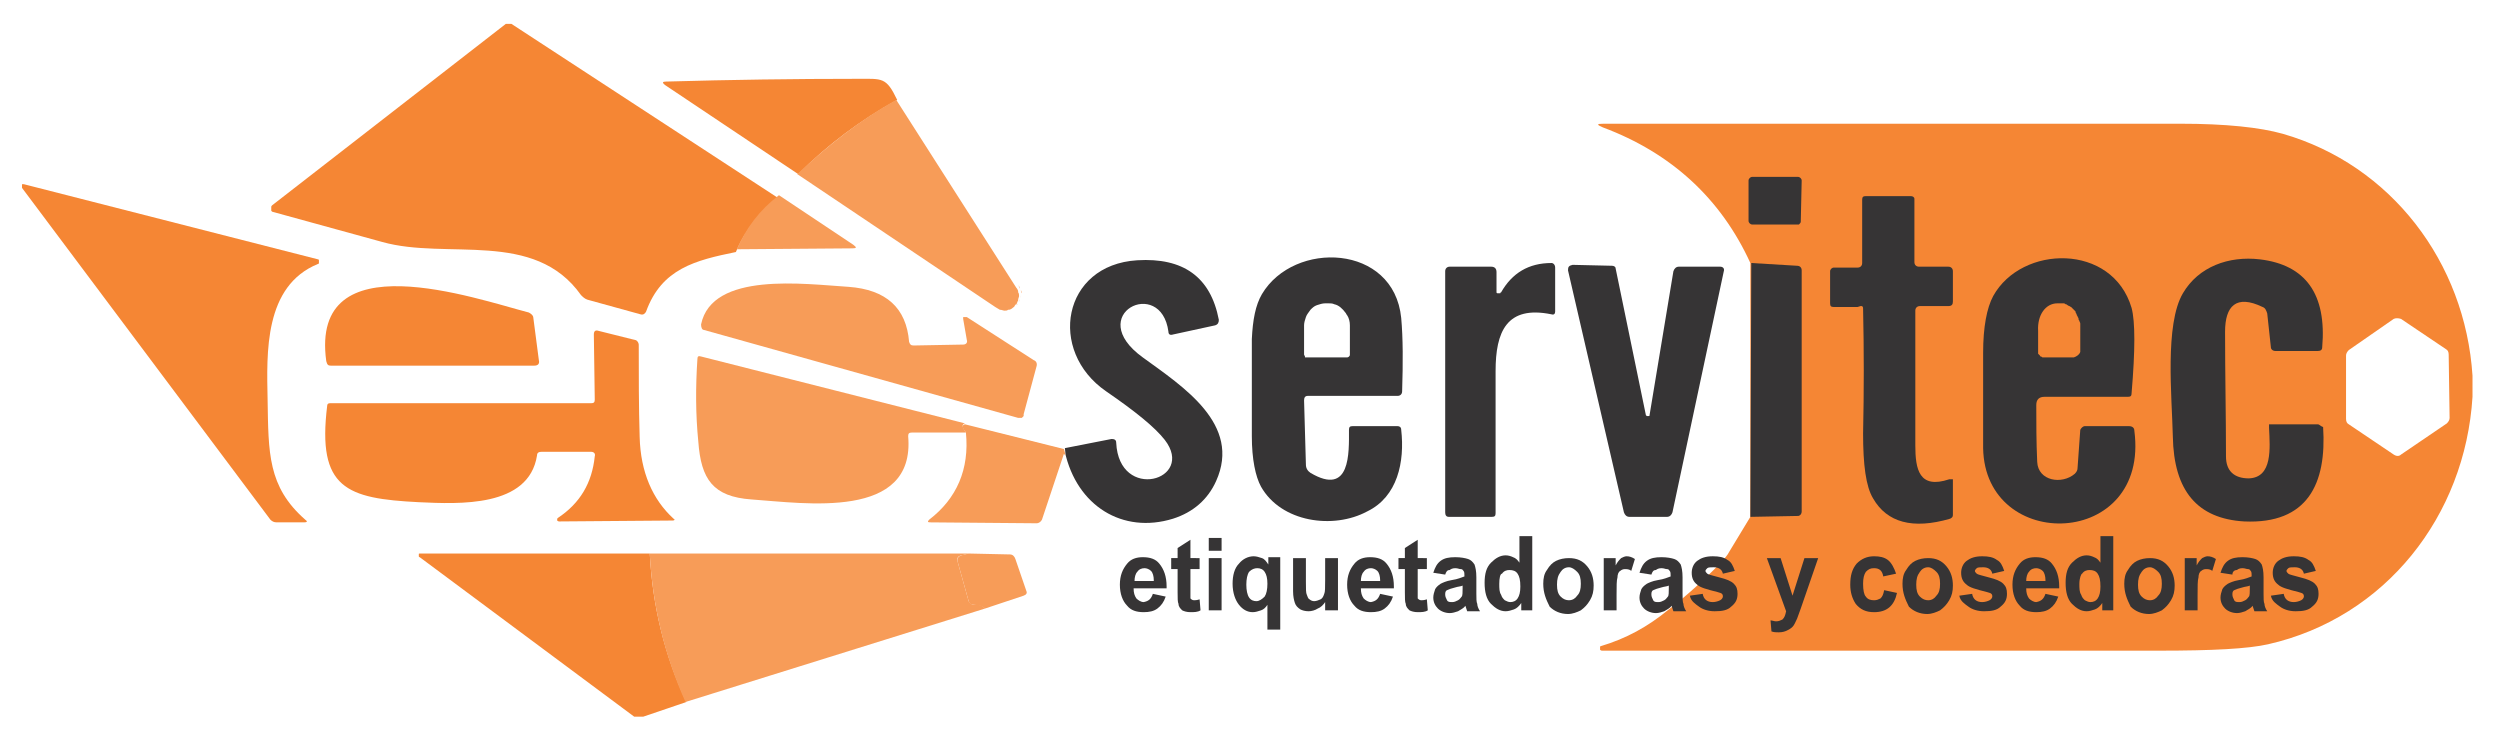 <?xml version="1.0" encoding="utf-8"?>
<!-- Generator: Adobe Illustrator 26.5.0, SVG Export Plug-In . SVG Version: 6.00 Build 0)  -->
<svg version="1.1" id="Capa_1" xmlns="http://www.w3.org/2000/svg" xmlns:xlink="http://www.w3.org/1999/xlink" x="0px" y="0px"
	 viewBox="0 0 272.8 80.8" style="enable-background:new 0 0 272.8 80.8;" xml:space="preserve">
<style type="text/css">
	.st0{fill:none;}
	.st1{fill:#F58634;}
	.st2{fill:#F79C58;}
	.st3{fill:#363435;}
</style>
<g>
	<g>
		<path class="st0" d="M61,57c-0.1,0-0.1,0-0.2-0.1C60.9,56.9,61,57,61,57z"/>
		<path class="st0" d="M60.8,56.9L60.8,56.9C60.8,56.8,60.8,56.8,60.8,56.9C60.8,56.8,60.8,56.8,60.8,56.9z"/>
		<path class="st0" d="M111.6,45.4C111.6,45.5,111.5,45.5,111.6,45.4C111.5,45.5,111.6,45.5,111.6,45.4z"/>
		<path class="st0" d="M60.8,56.7L60.8,56.7L60.8,56.7z"/>
		<path class="st0" d="M111.3,45.6L111.3,45.6L111.3,45.6z"/>
		<path class="st0" d="M111.5,45.5C111.4,45.6,111.4,45.6,111.5,45.5C111.4,45.6,111.4,45.6,111.5,45.5z"/>
		<path class="st0" d="M34.8,28.4L34.8,28.4C34.8,28.4,34.8,28.5,34.8,28.4C34.8,28.5,34.8,28.4,34.8,28.4z"/>
		<path class="st0" d="M2.3,20.3L2.3,20.3L2.3,20.3L2.3,20.3z"/>
		<path class="st0" d="M34.6,28.3c0.1,0,0.1,0.1,0.1,0.1C34.7,28.3,34.7,28.3,34.6,28.3z"/>
		<path class="st0" d="M2.4,20.2c0,0,0.1,0,0.2,0C2.5,20.1,2.4,20.1,2.4,20.2z"/>
		<path class="st0" d="M247.5,46.8L247.5,46.8C247.5,46.7,247.5,46.7,247.5,46.8C247.5,46.7,247.5,46.7,247.5,46.8z"/>
		<path class="st0" d="M110.9,33.3L110.9,33.3L110.9,33.3z"/>
		<path class="st0" d="M109.6,33.9c-0.1,0-0.3,0-0.4-0.1C109.3,33.8,109.5,33.8,109.6,33.9z"/>
		<path class="st0" d="M110.1,33.8c-0.1,0-0.3,0.1-0.4,0.1C109.8,33.9,109.9,33.8,110.1,33.8z"/>
		<path class="st0" d="M110.6,33.6c-0.1,0.1-0.3,0.1-0.4,0.2C110.3,33.7,110.5,33.7,110.6,33.6z"/>
		<path class="st0" d="M109.1,33.8c-0.1,0-0.3-0.1-0.4-0.2C108.8,33.6,108.9,33.7,109.1,33.8z"/>
		<path class="st0" d="M105.2,34.7C105.3,34.7,105.3,34.6,105.2,34.7C105.3,34.6,105.3,34.7,105.2,34.7z"/>
		<path class="st0" d="M247.6,46.6L247.6,46.6L247.6,46.6z"/>
		<path class="st0" d="M110.8,33.4c-0.1,0.1-0.2,0.1-0.2,0.2C110.7,33.5,110.8,33.4,110.8,33.4z"/>
		<path class="st0" d="M105.2,34.7c0,0,0,0.1,0,0.2C105.1,34.8,105.1,34.8,105.2,34.7L105.2,34.7z"/>
		<path class="st0" d="M111.3,31.5v0.1C111.3,31.6,111.3,31.6,111.3,31.5z"/>
		<path class="st0" d="M247.8,46.4L247.8,46.4L247.8,46.4z"/>
		<path class="st0" d="M247.6,46.5C247.7,46.5,247.7,46.4,247.6,46.5C247.7,46.4,247.7,46.5,247.6,46.5z"/>
		<path class="st0" d="M111.4,32C111.4,32.1,111.4,32.1,111.4,32C111.4,32.1,111.4,32.1,111.4,32z"/>
		<path class="st0" d="M111.7,45.3L111.7,45.3C111.6,45.3,111.6,45.3,111.7,45.3C111.6,45.3,111.6,45.3,111.7,45.3z"/>
		<path class="st0" d="M111.1,33.1C111.1,33.1,111.1,33,111.1,33.1C111.1,33,111.1,33.1,111.1,33.1L111.1,33.1z"/>
		<path class="st0" d="M111.3,32.5L111.3,32.5C111.3,32.6,111.3,32.6,111.3,32.5z"/>
		<path class="st0" d="M34.8,28.6L34.8,28.6L34.8,28.6z"/>
		<path class="st0" d="M225.7,33.3c0.1,0,0.1,0.1,0.2,0.1C225.8,33.4,225.7,33.4,225.7,33.3z"/>
		<path class="st0" d="M225.2,33.2c0.1,0,0.2,0.1,0.2,0.1C225.4,33.2,225.3,33.2,225.2,33.2z"/>
		<path class="st0" d="M224.8,33.1L224.8,33.1c0.1,0,0.2,0,0.2,0C224.9,33.1,224.9,33.1,224.8,33.1z"/>
		<path class="st0" d="M226,33.6c0.1,0.1,0.1,0.1,0.2,0.2C226.2,33.7,226.1,33.6,226,33.6z"/>
		<path class="st0" d="M226.4,33.9c0.1,0.1,0.1,0.1,0.1,0.2C226.5,34.1,226.4,34,226.4,33.9z"/>
		<path class="st0" d="M226.9,34.8c0,0.1,0,0.2,0.1,0.3C226.9,35,226.9,34.9,226.9,34.8z"/>
		<path class="st0" d="M226.7,34.3c0,0.1,0.1,0.2,0.1,0.2C226.7,34.5,226.7,34.4,226.7,34.3z"/>
		<path class="st0" d="M227,35.3c0,0.1,0,0.2,0,0.3C227,35.5,227,35.4,227,35.3z"/>
		<path class="st0" d="M227.1,38L227.1,38c0,0.1,0,0.1,0,0.2C227.1,38.2,227.1,38.1,227.1,38z"/>
		<path class="st0" d="M222.9,39c-0.1,0-0.1-0.1-0.2-0.1C222.8,38.9,222.9,38.9,222.9,39z"/>
		<path class="st0" d="M222.6,38.8l-0.1-0.1C222.5,38.7,222.6,38.7,222.6,38.8z"/>
		<path class="st0" d="M223.3,39L223.3,39c-0.1,0-0.1,0-0.2,0C223.1,39,223.2,39,223.3,39z"/>
		<path class="st0" d="M222.4,38.5c0-0.1,0-0.1,0-0.2C222.4,38.4,222.4,38.4,222.4,38.5z"/>
		<path class="st0" d="M226.3,39c0.3-0.1,0.6-0.3,0.7-0.6C226.9,38.7,226.6,38.9,226.3,39z"/>
		<path class="st0" d="M45.6,60.6L45.6,60.6L45.6,60.6L45.6,60.6z"/>
		<path class="st0" d="M29.6,22.8C29.6,22.7,29.6,22.7,29.6,22.8C29.6,22.7,29.6,22.7,29.6,22.8z"/>
		<path class="st0" d="M45.6,60.5C45.7,60.5,45.7,60.4,45.6,60.5C45.7,60.4,45.7,60.5,45.6,60.5z"/>
		<path class="st0" d="M29.6,22.7C29.6,22.6,29.6,22.6,29.6,22.7C29.6,22.6,29.6,22.6,29.6,22.7z"/>
		<path class="st0" d="M45.7,60.8L45.7,60.8C45.6,60.7,45.6,60.7,45.7,60.8z"/>
		<path class="st0" d="M29.6,22.6c0,0,0-0.1,0.1-0.1C29.6,22.5,29.6,22.5,29.6,22.6z"/>
		<path class="st0" d="M29.6,22.8L29.6,22.8L29.6,22.8L29.6,22.8z"/>
		<path class="st0" d="M212.9,52.3C213,52.3,213,52.3,212.9,52.3C213,52.3,213,52.3,212.9,52.3z"/>
		<path class="st0" d="M212.9,52.2L212.9,52.2L212.9,52.2z"/>
		<path class="st0" d="M212.8,52.2L212.8,52.2L212.8,52.2z"/>
		<path class="st0" d="M212.7,52.2C212.6,52.2,212.6,52.2,212.7,52.2C212.6,52.2,212.7,52.2,212.7,52.2L212.7,52.2z"/>
		<path class="st0" d="M163.4,32L163.4,32L163.4,32z"/>
		<path class="st0" d="M163.2,31.7c0,0.1,0,0.1,0,0.1C163.2,31.8,163.2,31.8,163.2,31.7z"/>
		<path class="st0" d="M163.7,32C163.6,32,163.6,32,163.7,32C163.6,32,163.6,32,163.7,32z"/>
		<path class="st0" d="M163.3,32C163.3,32,163.3,31.9,163.3,32C163.3,31.9,163.3,32,163.3,32z"/>
		<path class="st0" d="M163.5,32L163.5,32L163.5,32L163.5,32z"/>
		<path class="st0" d="M179.7,45.5C179.6,45.5,179.6,45.5,179.7,45.5C179.6,45.5,179.6,45.5,179.7,45.5z"/>
		<path class="st0" d="M179.8,45.5L179.8,45.5L179.8,45.5L179.8,45.5z"/>
		<path class="st0" d="M142.7,39L142.7,39C142.6,39,142.6,39,142.7,39C142.6,39,142.6,39,142.7,39z"/>
		<path class="st0" d="M180,45.3c0,0.1,0,0.1-0.1,0.1C179.9,45.4,180,45.4,180,45.3z"/>
		<path class="st0" d="M145,33.1L145,33.1c0.2,0,0.4,0,0.6,0.1C145.4,33.1,145.2,33.1,145,33.1z"/>
		<path class="st0" d="M146.8,34.1c0.1,0.1,0.1,0.2,0.2,0.3C146.9,34.3,146.8,34.2,146.8,34.1z"/>
		<path class="st0" d="M142.4,38.9L142.4,38.9L142.4,38.9z"/>
		<path class="st0" d="M142.3,38.8L142.3,38.8L142.3,38.8z"/>
		<path class="st0" d="M142.5,39L142.5,39L142.5,39z"/>
		<path class="st0" d="M143,33.8c0.2-0.2,0.4-0.4,0.7-0.5C143.4,33.4,143.2,33.6,143,33.8z"/>
		<path class="st0" d="M142.3,35.5c0-0.3,0.1-0.6,0.2-0.9C142.4,34.9,142.3,35.2,142.3,35.5z"/>
		<path class="st1" d="M29.6,22.6L29.6,22.6c0,0.1,0,0.1,0,0.1s0,0,0,0.1c0,0,0,0,0,0.1c0,0,0,0,0,0.1l0,0l0.1,0.1
			c4,1.1,8,2.2,12,3.3c7.1,2,16.6-1.4,21.7,5.8c0.2,0.2,0.4,0.4,0.7,0.5l5.8,1.6c0.3,0.1,0.5-0.1,0.6-0.3c1.7-4.7,5.4-5.6,9.8-6.5
			c1-2.4,2.6-4.3,4.6-5.9l-29.1-19h-0.6L29.7,22.4C29.6,22.5,29.6,22.5,29.6,22.6z"/>
		<path class="st1" d="M29.6,22.6L29.6,22.6L29.6,22.6L29.6,22.6z"/>
		<path class="st1" d="M29.6,22.7L29.6,22.7L29.6,22.7z"/>
		<path class="st1" d="M29.8,22.9c0,0-0.1,0-0.1-0.1C29.7,22.9,29.7,22.9,29.8,22.9z"/>
		<path class="st1" d="M29.6,22.8L29.6,22.8L29.6,22.8z"/>
		<path class="st1" d="M93.6,8.6c-6.9,0-13.9,0.1-20.9,0.3c-0.4,0-0.5,0.1-0.1,0.4L87.1,19c3.2-3.2,6.8-5.9,10.8-8.1
			C96.7,8.4,96.3,8.6,93.6,8.6z"/>
		<path class="st2" d="M109.1,33.8L109.1,33.8c0.2,0,0.4,0.1,0.5,0.1l0,0c0.2,0,0.3,0,0.4-0.1h0.1c0.1,0,0.3-0.1,0.4-0.2l0,0
			c0.1-0.1,0.2-0.1,0.2-0.2l0,0l0,0c0.1-0.1,0.1-0.2,0.2-0.2l0,0c0.1-0.1,0.1-0.3,0.2-0.4v-0.1c0-0.1,0.1-0.3,0.1-0.4l0,0
			c0-0.1,0-0.3-0.1-0.4v-0.1c0-0.1-0.1-0.3-0.2-0.4L97.8,10.9c-4,2.2-7.5,5-10.8,8.1l21.6,14.5C108.8,33.6,108.9,33.7,109.1,33.8z"
			/>
		<path class="st2" d="M111.4,32.1c0,0.2,0,0.3-0.1,0.4C111.4,32.4,111.4,32.2,111.4,32.1z"/>
		<path class="st2" d="M111.4,31.6c0,0.1,0.1,0.3,0.1,0.4C111.4,31.9,111.4,31.8,111.4,31.6z"/>
		<path class="st2" d="M111.3,32.6c0,0.1-0.1,0.3-0.2,0.4C111.2,32.9,111.3,32.8,111.3,32.6z"/>
		<path class="st2" d="M109.2,33.8L109.2,33.8C109.1,33.8,109.1,33.8,109.2,33.8z"/>
		<path class="st2" d="M110.2,33.8L110.2,33.8C110.1,33.8,110.1,33.8,110.2,33.8z"/>
		<path class="st2" d="M110.6,33.6L110.6,33.6L110.6,33.6L110.6,33.6z"/>
		<path class="st2" d="M109.6,33.9L109.6,33.9L109.6,33.9z"/>
		<path class="st2" d="M110.9,33.3C110.9,33.3,110.9,33.4,110.9,33.3C110.9,33.4,110.9,33.3,110.9,33.3z"/>
		<path class="st2" d="M111.1,33.1c-0.1,0.1-0.1,0.2-0.2,0.2C111,33.2,111.1,33.1,111.1,33.1z"/>
		<path class="st2" d="M111.1,31.1c0.1,0.1,0.1,0.3,0.2,0.4C111.3,31.4,111.2,31.2,111.1,31.1z"/>
		<path class="st3" d="M191.2,24.4c-0.2,0-0.4-0.2-0.4-0.4v-4.4c0-0.2,0.2-0.4,0.4-0.4h5c0.2,0,0.4,0.2,0.4,0.4
			c0-0.2-0.2-0.4-0.4-0.4h-5c-0.2,0-0.4,0.2-0.4,0.4V24C190.9,24.3,191,24.4,191.2,24.4h5h0.1h-0.1H191.2z"/>
		<path class="st1" d="M34.8,28.4L34.8,28.4c0-0.1-0.1-0.1-0.1-0.1L2.6,20.1c-0.1,0-0.1,0-0.2,0c0,0,0,0,0,0.1c0,0,0,0,0,0.1
			s0,0.1,0,0.2l27.1,36.2c0.2,0.2,0.4,0.3,0.7,0.3h3c0.3,0,0.4-0.1,0.1-0.3c-4.1-3.6-4-7.3-4.1-13.1c-0.1-5.1-0.4-12.4,5.5-14.8
			c0.1,0,0.1-0.1,0.1-0.1l0,0C34.8,28.6,34.8,28.5,34.8,28.4C34.8,28.5,34.8,28.4,34.8,28.4z"/>
		<path class="st1" d="M2.4,20.2L2.4,20.2L2.4,20.2L2.4,20.2z"/>
		<path class="st1" d="M34.8,28.5C34.8,28.5,34.8,28.6,34.8,28.5C34.8,28.6,34.8,28.6,34.8,28.5L34.8,28.5z"/>
		<path class="st1" d="M34.8,28.4L34.8,28.4L34.8,28.4z"/>
		<path class="st1" d="M34.8,28.6l-0.1,0.1C34.7,28.7,34.7,28.7,34.8,28.6z"/>
		<path class="st1" d="M2.3,20.5c0,0,0-0.1,0-0.2C2.3,20.4,2.3,20.4,2.3,20.5z"/>
		<path class="st2" d="M80.4,27.2L93,27.1c0.5,0,0.5-0.1,0.1-0.4L85,21.3C82.9,22.9,81.4,24.9,80.4,27.2z"/>
		<path class="st3" d="M213,52.4L213,52.4L213,52.4L213,52.4z"/>
		<path class="st3" d="M212.8,52.2L212.8,52.2L212.8,52.2z"/>
		<path class="st3" d="M212.9,52.3L212.9,52.3L212.9,52.3z"/>
		<path class="st3" d="M212.7,52.2L212.7,52.2L212.7,52.2z"/>
		<path class="st3" d="M124.7,39c-6.5-4.7,2-8.9,2.8-2.8c0,0.3,0.2,0.4,0.5,0.3l4.6-1c0.3-0.1,0.4-0.3,0.4-0.6
			c-0.9-4.7-3.9-6.8-8.9-6.5c-8.2,0.5-9.8,9.9-3.4,14.3c3.2,2.2,5.3,3.9,6.4,5.3c3.4,4.4-5,6.8-5.3,0.3c0-0.3-0.2-0.4-0.5-0.4
			l-5.1,1c0.1,0.8,0.1,0.9,0,0.4c1.3,5.9,6.3,9,11.8,7.3c2.2-0.7,3.8-2.1,4.7-4.1C135.5,46.3,129.1,42.2,124.7,39z"/>
		<path class="st3" d="M152.9,46.9c0-0.3-0.2-0.4-0.4-0.4h-4.9c-0.3,0-0.4,0.1-0.4,0.4c0,2.5,0.2,7.3-4.2,4.7
			c-0.3-0.2-0.5-0.5-0.5-0.9l-0.2-7c0-0.3,0.1-0.5,0.4-0.5h9.8c0.3,0,0.5-0.2,0.5-0.5c0.1-3.1,0.1-5.8-0.1-8
			c-0.8-8.1-11.7-8.5-15.2-2.6c-0.7,1.2-1,2.8-1.1,4.9c0,3.5,0,7.1,0,10.6c0,2.5,0.4,4.4,1,5.5c2.2,3.9,7.9,4.7,11.6,2.7
			C152.5,54.2,153.3,50.4,152.9,46.9z M142.3,38.7v-3.2c0-0.3,0.1-0.6,0.2-0.9c0.1-0.3,0.3-0.5,0.5-0.8c0.2-0.2,0.4-0.4,0.7-0.5
			s0.6-0.2,0.9-0.2h0.4l0,0c0.2,0,0.4,0,0.6,0.1c0.5,0.1,0.9,0.5,1.2,0.9c0.1,0.1,0.1,0.2,0.2,0.3c0.2,0.3,0.3,0.7,0.3,1.1l0,0v3.2
			c0,0.2-0.2,0.3-0.3,0.3h-4.2l0,0c0,0,0,0-0.1,0c0,0,0,0-0.1,0c0,0,0,0-0.1,0c0,0,0,0-0.1,0c0,0,0,0,0-0.1
			C142.4,38.9,142.4,38.9,142.3,38.7C142.3,38.8,142.3,38.8,142.3,38.7L142.3,38.7L142.3,38.7z"/>
		<path class="st3" d="M247.5,46.7C247.5,46.7,247.5,46.6,247.5,46.7C247.5,46.6,247.5,46.7,247.5,46.7z"/>
		<path class="st3" d="M247.7,46.4L247.7,46.4L247.7,46.4z"/>
		<path class="st3" d="M247.9,46.3C247.9,46.3,247.9,46.4,247.9,46.3C247.9,46.4,247.9,46.3,247.9,46.3L247.9,46.3z"/>
		<path class="st3" d="M247.6,46.5L247.6,46.5L247.6,46.5z"/>
		<path class="st3" d="M169.3,28.7c-2.5,0-4.3,1.1-5.5,3.2l-0.1,0.1l0,0h-0.1l0,0l0,0c0,0,0,0-0.1,0c0,0,0,0-0.1,0l0,0l0,0
			c0,0-0.1,0-0.1-0.1l0,0v-0.1v-2.1c0-0.4-0.2-0.6-0.6-0.6h-4.5c-0.3,0-0.5,0.2-0.5,0.5v26.3c0,0.3,0.1,0.5,0.4,0.5h4.7
			c0.3,0,0.4-0.1,0.4-0.4c0-5.1,0-10.3,0-15.5c0-4.3,1.2-7.2,6.1-6.2c0.3,0.1,0.4-0.1,0.4-0.3v-4.8
			C169.7,28.9,169.5,28.7,169.3,28.7z"/>
		<path class="st3" d="M163.8,31.9l-0.1,0.1C163.7,32,163.7,31.9,163.8,31.9z"/>
		<path class="st3" d="M163.5,32h0.1C163.6,32,163.6,32,163.5,32z"/>
		<path class="st3" d="M163.5,32C163.5,32,163.4,32,163.5,32C163.4,32,163.5,32,163.5,32z"/>
		<path class="st3" d="M163.4,32C163.3,32,163.3,32,163.4,32C163.3,32,163.3,32,163.4,32C163.3,32,163.4,32,163.4,32z"/>
		<path class="st3" d="M163.2,31.9L163.2,31.9L163.2,31.9z"/>
		<path class="st3" d="M171.1,29.5l6.1,26.4c0.1,0.3,0.3,0.5,0.6,0.5h4.1c0.3,0,0.5-0.2,0.6-0.5l5.6-26.3c0.1-0.3-0.1-0.5-0.4-0.5
			h-4.5c-0.3,0-0.5,0.2-0.6,0.5L180,45.3c0,0.1,0,0.1-0.1,0.1l0,0c0,0,0,0-0.1,0l0,0l0,0c0,0,0,0-0.1,0l0,0l-0.1-0.1l-3.3-16
			c0-0.2-0.2-0.3-0.4-0.3l-4.3-0.1C171.2,29,171.1,29.1,171.1,29.5z"/>
		<path class="st3" d="M179.6,45.5l-0.1-0.1C179.5,45.4,179.6,45.4,179.6,45.5z"/>
		<path class="st3" d="M179.9,45.5L179.9,45.5L179.9,45.5z"/>
		<path class="st3" d="M179.8,45.5C179.7,45.5,179.7,45.5,179.8,45.5C179.7,45.5,179.7,45.5,179.8,45.5
			C179.7,45.5,179.7,45.5,179.8,45.5z"/>
		<path class="st1" d="M36.1,39.9h22.2c0.4,0,0.6-0.2,0.5-0.6l-0.6-4.6c0-0.3-0.3-0.5-0.5-0.6c-5.8-1.5-23.9-7.9-22.1,5.3
			C35.7,39.8,35.8,39.9,36.1,39.9z"/>
		<path class="st2" d="M76.8,36l34.3,9.6h0.1c0,0,0,0,0.1,0h0.1c0,0,0,0,0.1,0c0,0,0,0,0.1-0.1c0,0,0,0,0.1-0.1c0,0,0,0,0-0.1
			c0,0,0,0,0-0.1l1.4-5.2c0.1-0.3,0-0.6-0.3-0.7l-7.3-4.7c0,0-0.1,0-0.2,0c0,0,0,0-0.1,0h-0.1c0,0,0,0.1,0,0.2l0.4,2.3
			c0.1,0.3-0.1,0.5-0.4,0.5l-5.4,0.1c-0.3,0-0.4-0.1-0.5-0.4c-0.3-3.7-2.5-5.7-6.6-6c-4.8-0.3-14.9-1.7-16.1,4.1
			C76.5,35.7,76.6,36,76.8,36z"/>
		<path class="st2" d="M111.1,45.6L111.1,45.6C111.2,45.6,111.2,45.6,111.1,45.6L111.1,45.6z"/>
		<path class="st2" d="M111.5,45.5L111.5,45.5L111.5,45.5z"/>
		<path class="st2" d="M111.4,45.6C111.4,45.6,111.3,45.6,111.4,45.6C111.3,45.6,111.4,45.6,111.4,45.6z"/>
		<path class="st2" d="M105.2,34.7L105.2,34.7L105.2,34.7z"/>
		<path class="st2" d="M111.6,45.4L111.6,45.4L111.6,45.4z"/>
		<path class="st2" d="M105.3,34.6L105.3,34.6c0.1,0,0.1,0,0.2,0C105.4,34.6,105.4,34.6,105.3,34.6z"/>
		<path class="st1" d="M222.4,38.3c0,0.1,0,0.1,0,0.2c0,0.1,0.1,0.1,0.1,0.1l0.1,0.1l0.1,0.1c0.1,0,0.1,0.1,0.2,0.1
			c0.1,0,0.1,0,0.2,0c0.1,0,0.1,0,0.2,0h2.9h0.1c0.3-0.1,0.6-0.3,0.7-0.6c0-0.1,0-0.1,0-0.2c0-0.1,0-0.1,0-0.2v-2.1
			c0-0.1,0-0.2,0-0.3s0-0.2,0-0.3s0-0.2-0.1-0.3c0-0.1,0-0.2-0.1-0.3c0-0.1-0.1-0.2-0.1-0.2c0-0.1-0.1-0.2-0.1-0.2
			c0-0.1-0.1-0.1-0.1-0.2c0-0.1-0.1-0.1-0.1-0.2c-0.1-0.1-0.1-0.1-0.2-0.2c-0.1-0.1-0.1-0.1-0.2-0.2c-0.1,0-0.1-0.1-0.2-0.1
			c-0.1,0-0.1-0.1-0.2-0.1c-0.1,0-0.1,0-0.2-0.1c-0.1,0-0.1-0.1-0.2-0.1c-0.1,0-0.1,0-0.2,0c-0.1,0-0.2,0-0.2,0h-0.3
			c-1.2,0-2.2,1.3-2.2,2.9V38C222.3,38.2,222.3,38.2,222.4,38.3z"/>
		<path class="st1" d="M222.8,38.9c-0.1,0-0.1-0.1-0.1-0.1C222.7,38.8,222.7,38.8,222.8,38.9z"/>
		<path class="st1" d="M227.1,35.9c0-0.1,0-0.2,0-0.3C227.1,35.7,227.1,35.8,227.1,35.9L227.1,35.9z"/>
		<path class="st1" d="M223.1,39c-0.1,0-0.1,0-0.2,0C223,39,223,39,223.1,39z"/>
		<path class="st1" d="M227,35.1c0,0.1,0.1,0.2,0.1,0.3C227,35.2,227,35.2,227,35.1z"/>
		<path class="st1" d="M226.2,33.7c0.1,0.1,0.1,0.1,0.2,0.2C226.3,33.9,226.3,33.8,226.2,33.7z"/>
		<path class="st1" d="M227.1,38.2c0,0.1,0,0.1,0,0.2C227.1,38.3,227.1,38.3,227.1,38.2z"/>
		<path class="st1" d="M226.2,39h0.1H226.2L226.2,39z"/>
		<path class="st1" d="M222.3,38.1c0,0.1,0,0.1,0,0.2C222.3,38.2,222.3,38.2,222.3,38.1L222.3,38.1z"/>
		<path class="st1" d="M225,33.1c0.1,0,0.1,0,0.2,0C225.2,33.1,225.1,33.1,225,33.1z"/>
		<path class="st1" d="M225.9,33.5c0.1,0,0.1,0.1,0.2,0.1C226,33.5,225.9,33.5,225.9,33.5z"/>
		<path class="st1" d="M226.8,34.6c0,0.1,0.1,0.2,0.1,0.2C226.9,34.7,226.8,34.6,226.8,34.6z"/>
		<path class="st1" d="M225.5,33.2c0.1,0,0.1,0,0.2,0.1C225.6,33.3,225.5,33.3,225.5,33.2z"/>
		<path class="st1" d="M222.5,38.6l-0.1-0.1L222.5,38.6z"/>
		<path class="st1" d="M226.5,34.1c0,0.1,0.1,0.1,0.1,0.2C226.6,34.3,226.6,34.2,226.5,34.1z"/>
		<path class="st1" d="M69.8,47.7c-0.1-3.3-0.1-6.7-0.1-10.1c0-0.2-0.2-0.5-0.4-0.5l-4-1c-0.3-0.1-0.5,0-0.5,0.4l0.1,7.1
			c0,0.3-0.1,0.4-0.4,0.4H36c-0.2,0-0.3,0.1-0.3,0.3c-1.1,9,2.1,10.1,10,10.5c4.4,0.2,12,0.6,12.9-5.1c0-0.3,0.2-0.4,0.5-0.4h5.4
			c0.3,0,0.5,0.2,0.4,0.5c-0.3,2.9-1.6,5.1-4,6.7l-0.1,0.1l0,0v0.1v0.1l0,0c0,0,0.1,0.1,0.2,0.1l12.4-0.1c0.2,0,0.3-0.1,0.1-0.2
			C71.2,54.5,69.9,51.5,69.8,47.7z"/>
		<path class="st1" d="M60.9,56.9L60.9,56.9L60.9,56.9z"/>
		<path class="st1" d="M60.8,56.7C60.8,56.7,60.8,56.8,60.8,56.7C60.8,56.8,60.8,56.7,60.8,56.7L60.8,56.7z"/>
		<path class="st1" d="M60.8,56.7C60.8,56.6,60.8,56.6,60.8,56.7C60.8,56.5,60.8,56.6,60.8,56.7z"/>
		<path class="st2" d="M105.3,46.2l-28.8-7.3c-0.3-0.1-0.4,0-0.4,0.3c-0.2,3-0.2,6,0.1,9c0.3,4.1,1.6,6,5.8,6.3
			c5.8,0.4,17.9,2.3,17.1-6.9c0-0.3,0.1-0.4,0.4-0.4h5.9C105,46.6,104.9,46.3,105.3,46.2z"/>
		<path class="st2" d="M116.1,49l-10.8-2.7c-0.4,0.1-0.3,0.4,0.1,0.9c0.4,4-1,7.2-4,9.5c-0.2,0.2-0.2,0.3,0.1,0.3l11.6,0.1
			c0.3,0,0.5-0.2,0.6-0.4l2.4-7.2C116.3,49.9,116.3,49.7,116.1,49z"/>
		<path class="st1" d="M70.9,60.4H45.8c-0.1,0-0.1,0-0.1,0.1l0,0c0,0,0,0,0,0.1v0.1l0,0c0,0,0,0.1,0.1,0.1l23.4,17.4h1l4.7-1.6
			C72.5,71.5,71.2,66.1,70.9,60.4z"/>
		<path class="st1" d="M45.6,60.5L45.6,60.5L45.6,60.5L45.6,60.5z"/>
		<path class="st1" d="M45.7,60.4L45.7,60.4C45.8,60.4,45.7,60.4,45.7,60.4z"/>
		<path class="st1" d="M45.6,60.6L45.6,60.6L45.6,60.6z"/>
		<path class="st2" d="M107.5,66.4c-0.3-0.3-0.7-0.5-1.2-0.4c-0.3,0-0.5-0.2-0.6-0.4l-1.2-4.3c-0.1-0.4,0-0.6,0.4-0.7l0.8-0.2H70.9
			c0.3,5.7,1.6,11.1,3.9,16.2L107.5,66.4z"/>
		<path class="st2" d="M104.5,61.3l1.2,4.3c0.1,0.3,0.3,0.4,0.6,0.4c0.4,0,0.8,0.1,1.2,0.4l4.2-1.4c0.3-0.1,0.4-0.3,0.3-0.5
			l-1.2-3.5c-0.1-0.3-0.3-0.5-0.6-0.5l-4.5-0.1l-0.8,0.2C104.6,60.7,104.4,60.9,104.5,61.3z"/>
		<path class="st1" d="M182.1,66.5c-2.3,1.9-4.7,3.2-7.4,4c-0.1,0-0.1,0.1-0.1,0.1s0,0,0,0.1v0.1v0.1l0,0c0,0,0.1,0.1,0.2,0.1
			c20.3,0,40.5,0,60.8,0c5.8,0,9.7-0.2,11.9-0.7c12.8-2.9,21.5-14,22.3-27V41c-0.8-12.4-8.9-23-20.7-26.4c-2.5-0.7-6.2-1.1-11.2-1.1
			c-21,0-42,0-62.9,0c-0.8,0-0.8,0.1-0.1,0.4c7.5,2.8,12.9,7.8,16.1,14.8v27.7l-2.3,3.8c-0.2,0.4-0.5,0.7-0.8,1.1l0,0
			C186.1,63.1,184.2,64.9,182.1,66.5L182.1,66.5z M262,34.8l4.9,3.3c0.2,0.1,0.3,0.3,0.3,0.6l0.1,6.9c0,0.2-0.1,0.4-0.3,0.6l-5,3.4
			c-0.2,0.2-0.5,0.2-0.8,0l-4.9-3.3c-0.2-0.1-0.3-0.3-0.3-0.6v-6.9c0-0.2,0.1-0.4,0.3-0.6l4.9-3.4C261.4,34.7,261.7,34.7,262,34.8z"
			/>
	</g>
	<g>
		<path class="st3" d="M125.8,64.8l1.4,0.3c-0.2,0.6-0.5,1-0.9,1.3s-0.9,0.4-1.5,0.4c-0.8,0-1.4-0.2-1.8-0.7
			c-0.5-0.5-0.8-1.3-0.8-2.3c0-1,0.3-1.7,0.8-2.3c0.4-0.5,1-0.7,1.7-0.7c0.8,0,1.4,0.2,1.8,0.7c0.5,0.6,0.8,1.4,0.8,2.5v0.2h-3.6
			c0,0.5,0.1,0.8,0.3,1.1c0.2,0.2,0.5,0.4,0.8,0.4C125.3,65.6,125.6,65.4,125.8,64.8z M125.9,63.3c0-0.4-0.1-0.8-0.3-1
			c-0.2-0.2-0.5-0.3-0.7-0.3c-0.3,0-0.6,0.1-0.8,0.4c-0.2,0.2-0.3,0.6-0.3,1h2.1V63.3z"/>
		<path class="st3" d="M130.9,60.9v1.2h-1v2.3c0,0.5,0,0.8,0,0.9c0.1,0.1,0.2,0.2,0.4,0.2c0.1,0,0.3,0,0.6-0.1l0.1,1.2
			c-0.3,0.2-0.7,0.2-1.1,0.2c-0.4,0-0.7-0.1-0.9-0.2c-0.2-0.2-0.4-0.4-0.4-0.7c-0.1-0.2-0.1-0.6-0.1-1.3v-2.5h-0.7v-1.2h0.7v-1.1
			l1.4-0.9v2C129.9,60.9,130.9,60.9,130.9,60.9z"/>
		<path class="st3" d="M131.9,60.1v-1.4h1.4v1.4H131.9z M131.9,66.6v-5.7h1.4v5.7H131.9z"/>
		<path class="st3" d="M138.3,68.8V66c-0.2,0.3-0.4,0.5-0.7,0.6s-0.6,0.2-0.9,0.2c-0.6,0-1.1-0.3-1.5-0.8s-0.7-1.3-0.7-2.3
			c0-0.9,0.2-1.7,0.7-2.2c0.4-0.5,1-0.8,1.6-0.8c0.3,0,0.6,0.1,0.9,0.2s0.5,0.4,0.7,0.7v-0.8h1.3v7.9h-1.4V68.8z M138.3,63.7
			c0-0.6-0.1-1-0.3-1.3s-0.5-0.4-0.8-0.4s-0.6,0.1-0.9,0.4c-0.2,0.3-0.3,0.8-0.3,1.4c0,0.6,0.1,1.1,0.3,1.4s0.5,0.4,0.8,0.4
			s0.6-0.2,0.9-0.5C138.2,64.8,138.3,64.3,138.3,63.7z"/>
		<path class="st3" d="M144.6,66.6v-0.9c-0.2,0.3-0.5,0.6-0.8,0.7c-0.3,0.2-0.7,0.3-1,0.3c-0.4,0-0.7-0.1-0.9-0.2
			c-0.3-0.2-0.5-0.4-0.6-0.7c-0.1-0.3-0.2-0.7-0.2-1.3v-3.6h1.4v2.6c0,0.8,0,1.2,0.1,1.4s0.1,0.4,0.3,0.5c0.1,0.1,0.3,0.2,0.5,0.2
			s0.5-0.1,0.7-0.2s0.3-0.3,0.4-0.6c0.1-0.2,0.1-0.7,0.1-1.5v-2.4h1.4v5.7H144.6z"/>
		<path class="st3" d="M150.6,64.8l1.4,0.3c-0.2,0.6-0.5,1-0.9,1.3s-0.9,0.4-1.5,0.4c-0.8,0-1.4-0.2-1.8-0.7
			c-0.5-0.5-0.8-1.3-0.8-2.3c0-1,0.3-1.7,0.8-2.3c0.4-0.5,1-0.7,1.7-0.7c0.8,0,1.4,0.2,1.8,0.7c0.5,0.6,0.8,1.4,0.8,2.5v0.2h-3.6
			c0,0.5,0.1,0.8,0.3,1.1c0.2,0.2,0.5,0.4,0.8,0.4C150.1,65.6,150.4,65.4,150.6,64.8z M150.6,63.3c0-0.4-0.1-0.8-0.3-1
			s-0.5-0.3-0.7-0.3c-0.3,0-0.6,0.1-0.8,0.4c-0.2,0.2-0.3,0.6-0.3,1h2.1V63.3z"/>
		<path class="st3" d="M155.7,60.9v1.2h-1v2.3c0,0.5,0,0.8,0,0.9c0.1,0.1,0.2,0.2,0.4,0.2c0.1,0,0.3,0,0.6-0.1l0.1,1.2
			c-0.3,0.2-0.7,0.2-1.1,0.2c-0.4,0-0.7-0.1-0.9-0.2c-0.2-0.2-0.4-0.4-0.4-0.7c-0.1-0.2-0.1-0.6-0.1-1.3v-2.5h-0.7v-1.2h0.7v-1.1
			l1.4-0.9v2C154.7,60.9,155.7,60.9,155.7,60.9z"/>
		<path class="st3" d="M157.7,62.7l-1.3-0.2c0.2-0.6,0.4-1,0.8-1.3s0.9-0.4,1.6-0.4c0.6,0,1.1,0.1,1.4,0.2c0.3,0.1,0.5,0.3,0.7,0.6
			c0.1,0.3,0.2,0.7,0.2,1.4v1.8c0,0.5,0,0.9,0.1,1.1c0,0.2,0.1,0.5,0.3,0.8h-1.4l-0.2-0.6c-0.2,0.3-0.5,0.4-0.8,0.6
			c-0.3,0.1-0.6,0.2-0.9,0.2c-0.5,0-1-0.2-1.3-0.5s-0.5-0.7-0.5-1.2c0-0.3,0.1-0.6,0.2-0.9c0.1-0.2,0.3-0.4,0.6-0.6
			c0.2-0.1,0.6-0.3,1.2-0.4c0.7-0.1,1.1-0.3,1.4-0.4c0-0.3,0-0.5-0.1-0.6s-0.1-0.2-0.3-0.2s-0.3-0.1-0.6-0.1s-0.5,0.1-0.6,0.2
			C157.9,62.2,157.8,62.4,157.7,62.7z M159.6,63.9c-0.2,0.1-0.5,0.1-0.8,0.2c-0.4,0.1-0.7,0.2-0.9,0.3s-0.2,0.3-0.2,0.5
			s0.1,0.4,0.2,0.6s0.3,0.2,0.6,0.2c0.2,0,0.4-0.1,0.6-0.2c0.2-0.1,0.3-0.3,0.4-0.4s0.1-0.5,0.1-0.9L159.6,63.9L159.6,63.9z"/>
		<path class="st3" d="M167.3,66.6H166v-0.8c-0.2,0.3-0.5,0.6-0.8,0.7s-0.6,0.2-0.9,0.2c-0.6,0-1.1-0.3-1.6-0.8s-0.7-1.3-0.7-2.3
			c0-1,0.2-1.7,0.7-2.2s1-0.8,1.6-0.8c0.3,0,0.6,0.1,0.8,0.2c0.3,0.1,0.5,0.3,0.7,0.6v-2.9h1.4v8.1H167.3z M163.6,63.7
			c0,0.5,0,0.9,0.2,1.2c0.1,0.3,0.2,0.4,0.4,0.6c0.2,0.1,0.4,0.2,0.6,0.2c0.3,0,0.6-0.1,0.8-0.4s0.3-0.7,0.3-1.3
			c0-0.7-0.1-1.1-0.3-1.4c-0.2-0.3-0.5-0.4-0.9-0.4c-0.3,0-0.6,0.1-0.8,0.4C163.7,62.6,163.6,63.1,163.6,63.7z"/>
		<path class="st3" d="M168.4,63.7c0-0.6,0.1-1.1,0.4-1.5c0.3-0.5,0.6-0.8,1-1s0.9-0.3,1.4-0.3c0.9,0,1.5,0.3,2,0.9
			c0.5,0.6,0.7,1.3,0.7,2.1c0,0.6-0.1,1.1-0.4,1.6c-0.3,0.5-0.6,0.8-1,1.1c-0.4,0.2-0.9,0.4-1.4,0.4c-0.8,0-1.5-0.3-2-0.8
			C168.7,65.4,168.4,64.7,168.4,63.7z M169.9,63.8c0,0.6,0.1,1,0.4,1.3c0.3,0.3,0.6,0.4,0.9,0.4c0.4,0,0.7-0.2,0.9-0.5
			c0.3-0.3,0.4-0.7,0.4-1.3c0-0.6-0.1-1-0.4-1.3c-0.3-0.3-0.6-0.5-0.9-0.5c-0.4,0-0.7,0.2-0.9,0.5C170,62.8,169.9,63.2,169.9,63.8z"
			/>
		<path class="st3" d="M176.4,66.6H175v-5.7h1.3v0.8c0.2-0.4,0.4-0.6,0.6-0.8c0.2-0.1,0.4-0.2,0.6-0.2c0.3,0,0.6,0.1,0.9,0.3
			l-0.4,1.3c-0.2-0.2-0.5-0.2-0.7-0.2s-0.4,0.1-0.5,0.2c-0.2,0.1-0.3,0.4-0.3,0.7c-0.1,0.3-0.1,1-0.1,1.9L176.4,66.6L176.4,66.6z"/>
		<path class="st3" d="M180.2,62.7l-1.3-0.2c0.2-0.6,0.4-1,0.8-1.3s0.9-0.4,1.6-0.4c0.6,0,1.1,0.1,1.4,0.2c0.3,0.1,0.5,0.3,0.7,0.6
			c0.1,0.3,0.2,0.7,0.2,1.4v1.8c0,0.5,0,0.9,0.1,1.1c0,0.2,0.1,0.5,0.3,0.8h-1.4l-0.2-0.6c-0.2,0.3-0.5,0.4-0.8,0.6
			c-0.3,0.1-0.6,0.2-0.9,0.2c-0.5,0-1-0.2-1.3-0.5s-0.5-0.7-0.5-1.2c0-0.3,0.1-0.6,0.2-0.9c0.1-0.2,0.3-0.4,0.6-0.6
			c0.2-0.1,0.6-0.3,1.2-0.4c0.7-0.1,1.1-0.3,1.4-0.4c0-0.3,0-0.5-0.1-0.6s-0.1-0.2-0.3-0.2s-0.3-0.1-0.6-0.1s-0.5,0.1-0.6,0.2
			C180.4,62.2,180.3,62.4,180.2,62.7z M182.1,63.9c-0.2,0.1-0.5,0.1-0.8,0.2c-0.4,0.1-0.7,0.2-0.9,0.3s-0.2,0.3-0.2,0.5
			s0.1,0.4,0.2,0.6s0.3,0.2,0.6,0.2c0.2,0,0.4-0.1,0.6-0.2c0.2-0.1,0.3-0.3,0.4-0.4s0.1-0.5,0.1-0.9L182.1,63.9L182.1,63.9z"/>
		<path class="st3" d="M184.4,65l1.4-0.2c0.1,0.6,0.5,0.9,1.1,0.9c0.3,0,0.6-0.1,0.8-0.2s0.3-0.3,0.3-0.4s0-0.2-0.1-0.3
			c-0.1-0.1-0.2-0.1-0.5-0.2c-1.2-0.3-1.9-0.5-2.2-0.8c-0.4-0.3-0.6-0.7-0.6-1.3c0-0.5,0.2-1,0.6-1.3c0.4-0.3,0.9-0.5,1.7-0.5
			c0.7,0,1.2,0.1,1.6,0.4c0.4,0.2,0.6,0.6,0.8,1.2l-1.3,0.3c-0.1-0.5-0.5-0.7-1-0.7c-0.3,0-0.6,0-0.7,0.1c-0.1,0.1-0.2,0.2-0.2,0.3
			s0.1,0.2,0.2,0.3c0.1,0.1,0.6,0.2,1.3,0.4c0.8,0.2,1.3,0.4,1.6,0.7s0.4,0.6,0.4,1.1c0,0.6-0.2,1-0.7,1.4c-0.4,0.4-1,0.5-1.8,0.5
			c-0.7,0-1.3-0.2-1.7-0.5S184.5,65.6,184.4,65z"/>
		<path class="st3" d="M213.8,65l1.4-0.2c0.1,0.6,0.5,0.9,1.1,0.9c0.3,0,0.6-0.1,0.8-0.2s0.3-0.3,0.3-0.4s0-0.2-0.1-0.3
			c-0.1-0.1-0.2-0.1-0.5-0.2c-1.2-0.3-1.9-0.5-2.2-0.8c-0.4-0.3-0.6-0.7-0.6-1.3c0-0.5,0.2-1,0.6-1.3c0.4-0.3,0.9-0.5,1.7-0.5
			c0.7,0,1.2,0.1,1.6,0.4c0.4,0.2,0.6,0.6,0.8,1.2l-1.3,0.3c-0.1-0.5-0.5-0.7-1-0.7c-0.3,0-0.6,0-0.7,0.1c-0.1,0.1-0.2,0.2-0.2,0.3
			s0.1,0.2,0.2,0.3c0.1,0.1,0.6,0.2,1.3,0.4c0.8,0.2,1.3,0.4,1.6,0.7s0.4,0.6,0.4,1.1c0,0.6-0.2,1-0.7,1.4c-0.4,0.4-1,0.5-1.8,0.5
			c-0.7,0-1.3-0.2-1.7-0.5S213.9,65.6,213.8,65z"/>
		<path class="st3" d="M192.8,60.9h1.5l1.3,4.1l1.3-4.1h1.5l-1.9,5.5l-0.4,1.1c-0.2,0.4-0.3,0.7-0.5,0.9c-0.2,0.2-0.4,0.3-0.6,0.4
			c-0.2,0.1-0.5,0.2-0.9,0.2c-0.3,0-0.5,0-0.8-0.1l-0.1-1.2c0.2,0,0.4,0.1,0.6,0.1c0.3,0,0.5-0.1,0.7-0.2c0.2-0.2,0.3-0.4,0.4-0.9
			L192.8,60.9z"/>
		<path class="st3" d="M206.9,62.6l-1.4,0.3c-0.1-0.6-0.4-0.9-1-0.9c-0.4,0-0.6,0.1-0.9,0.4c-0.2,0.3-0.3,0.7-0.3,1.3
			c0,0.7,0.1,1.2,0.3,1.4c0.2,0.3,0.5,0.4,0.9,0.4c0.3,0,0.5-0.1,0.7-0.2c0.2-0.2,0.3-0.4,0.4-0.9l1.4,0.3c-0.3,1.4-1.1,2.1-2.5,2.1
			c-0.9,0-1.5-0.3-2-0.9c-0.4-0.6-0.6-1.3-0.6-2.1c0-1,0.2-1.7,0.7-2.3c0.5-0.5,1.1-0.8,1.9-0.8c0.6,0,1.1,0.1,1.5,0.4
			S206.7,62,206.9,62.6z"/>
		<path class="st3" d="M207.6,63.7c0-0.6,0.1-1.1,0.4-1.5c0.3-0.5,0.6-0.8,1-1s0.9-0.3,1.4-0.3c0.9,0,1.5,0.3,2,0.9
			c0.5,0.6,0.7,1.3,0.7,2.1c0,0.6-0.1,1.1-0.4,1.6c-0.3,0.5-0.6,0.8-1,1.1c-0.4,0.2-0.9,0.4-1.4,0.4c-0.8,0-1.5-0.3-2-0.8
			C207.9,65.4,207.6,64.7,207.6,63.7z M209.1,63.8c0,0.6,0.1,1,0.4,1.3c0.3,0.3,0.6,0.4,0.9,0.4c0.4,0,0.7-0.2,0.9-0.5
			c0.3-0.3,0.4-0.7,0.4-1.3c0-0.6-0.1-1-0.4-1.3c-0.3-0.3-0.6-0.5-0.9-0.5c-0.4,0-0.7,0.2-0.9,0.5C209.2,62.8,209.1,63.2,209.1,63.8
			z"/>
		<path class="st3" d="M223.2,64.8l1.4,0.3c-0.2,0.6-0.5,1-0.9,1.3s-0.9,0.4-1.5,0.4c-0.8,0-1.4-0.2-1.8-0.7
			c-0.5-0.5-0.8-1.3-0.8-2.3c0-1,0.3-1.7,0.8-2.3c0.4-0.5,1-0.7,1.7-0.7c0.8,0,1.4,0.2,1.8,0.7c0.5,0.6,0.8,1.4,0.8,2.5v0.2h-3.6
			c0,0.5,0.1,0.8,0.3,1.1c0.2,0.2,0.5,0.4,0.8,0.4C222.7,65.6,223,65.4,223.2,64.8z M223.2,63.3c0-0.4-0.1-0.8-0.3-1
			s-0.5-0.3-0.7-0.3c-0.3,0-0.6,0.1-0.8,0.4c-0.2,0.2-0.3,0.6-0.3,1h2.1V63.3z"/>
		<path class="st3" d="M230.7,66.6h-1.3v-0.8c-0.2,0.3-0.5,0.6-0.8,0.7s-0.6,0.2-0.9,0.2c-0.6,0-1.1-0.3-1.6-0.8s-0.7-1.3-0.7-2.3
			c0-1,0.2-1.7,0.7-2.2s1-0.8,1.6-0.8c0.3,0,0.6,0.1,0.8,0.2c0.3,0.1,0.5,0.3,0.7,0.6v-2.9h1.4v8.1H230.7z M226.9,63.7
			c0,0.5,0,0.9,0.2,1.2c0.1,0.3,0.2,0.4,0.4,0.6c0.2,0.1,0.4,0.2,0.6,0.2c0.3,0,0.6-0.1,0.8-0.4s0.3-0.7,0.3-1.3
			c0-0.7-0.1-1.1-0.3-1.4c-0.2-0.3-0.5-0.4-0.9-0.4c-0.3,0-0.6,0.1-0.8,0.4C227.1,62.6,226.9,63.1,226.9,63.7z"/>
		<path class="st3" d="M231.8,63.7c0-0.6,0.1-1.1,0.4-1.5c0.3-0.5,0.6-0.8,1-1s0.9-0.3,1.4-0.3c0.9,0,1.5,0.3,2,0.9
			c0.5,0.6,0.7,1.3,0.7,2.1c0,0.6-0.1,1.1-0.4,1.6c-0.3,0.5-0.6,0.8-1,1.1c-0.4,0.2-0.9,0.4-1.4,0.4c-0.8,0-1.5-0.3-2-0.8
			C232.1,65.4,231.8,64.7,231.8,63.7z M233.3,63.8c0,0.6,0.1,1,0.4,1.3c0.3,0.3,0.6,0.4,0.9,0.4c0.4,0,0.7-0.2,0.9-0.5
			c0.3-0.3,0.4-0.7,0.4-1.3c0-0.6-0.1-1-0.4-1.3c-0.3-0.3-0.6-0.5-0.9-0.5c-0.4,0-0.7,0.2-0.9,0.5C233.4,62.8,233.3,63.2,233.3,63.8
			z"/>
		<path class="st3" d="M239.8,66.6h-1.4v-5.7h1.3v0.8c0.2-0.4,0.4-0.6,0.6-0.8c0.2-0.1,0.4-0.2,0.6-0.2c0.3,0,0.6,0.1,0.9,0.3
			l-0.4,1.3c-0.2-0.2-0.5-0.2-0.7-0.2s-0.4,0.1-0.5,0.2c-0.2,0.1-0.3,0.4-0.3,0.7c-0.1,0.3-0.1,1-0.1,1.9L239.8,66.6L239.8,66.6z"/>
		<path class="st3" d="M243.6,62.7l-1.3-0.2c0.2-0.6,0.4-1,0.8-1.3s0.9-0.4,1.6-0.4c0.6,0,1.1,0.1,1.4,0.2c0.3,0.1,0.5,0.3,0.7,0.6
			c0.1,0.3,0.2,0.7,0.2,1.4v1.8c0,0.5,0,0.9,0.1,1.1c0,0.2,0.1,0.5,0.3,0.8H246l-0.2-0.6c-0.2,0.3-0.5,0.4-0.8,0.6
			c-0.3,0.1-0.6,0.2-0.9,0.2c-0.5,0-1-0.2-1.3-0.5s-0.5-0.7-0.5-1.2c0-0.3,0.1-0.6,0.2-0.9c0.1-0.2,0.3-0.4,0.6-0.6
			c0.2-0.1,0.6-0.3,1.2-0.4c0.7-0.1,1.1-0.3,1.4-0.4c0-0.3,0-0.5-0.1-0.6s-0.1-0.2-0.3-0.2S245,62,244.7,62s-0.5,0.1-0.6,0.2
			C243.8,62.2,243.6,62.4,243.6,62.7z M245.5,63.9c-0.2,0.1-0.5,0.1-0.8,0.2c-0.4,0.1-0.7,0.2-0.9,0.3s-0.2,0.3-0.2,0.5
			s0.1,0.4,0.2,0.6s0.3,0.2,0.6,0.2c0.2,0,0.4-0.1,0.6-0.2c0.2-0.1,0.3-0.3,0.4-0.4s0.1-0.5,0.1-0.9L245.5,63.9L245.5,63.9z"/>
		<path class="st3" d="M247.8,65l1.4-0.2c0.1,0.6,0.5,0.9,1.1,0.9c0.3,0,0.6-0.1,0.8-0.2s0.3-0.3,0.3-0.4s0-0.2-0.1-0.3
			c-0.1-0.1-0.2-0.1-0.5-0.2c-1.2-0.3-1.9-0.5-2.2-0.8c-0.4-0.3-0.6-0.7-0.6-1.3c0-0.5,0.2-1,0.6-1.3c0.4-0.3,0.9-0.5,1.7-0.5
			c0.7,0,1.2,0.1,1.6,0.4c0.4,0.2,0.6,0.6,0.8,1.2l-1.3,0.3c-0.1-0.5-0.5-0.7-1-0.7c-0.3,0-0.6,0-0.7,0.1c-0.1,0.1-0.2,0.2-0.2,0.3
			s0.1,0.2,0.2,0.3c0.1,0.1,0.6,0.2,1.3,0.4c0.8,0.2,1.3,0.4,1.6,0.7s0.4,0.6,0.4,1.1c0,0.6-0.2,1-0.7,1.4c-0.4,0.4-1,0.5-1.8,0.5
			c-0.7,0-1.3-0.2-1.7-0.5S247.9,65.6,247.8,65z"/>
	</g>
</g>
<path class="st3" d="M196.6,19.7c0-0.2-0.2-0.4-0.4-0.4h-5c-0.2,0-0.4,0.2-0.4,0.4v4.4c0,0.2,0.2,0.4,0.4,0.4h5h0.1
	c0.1-0.1,0.2-0.2,0.2-0.3L196.6,19.7z"/>
<path class="st3" d="M196.6,55.8V29.5c0-0.3-0.2-0.5-0.5-0.5l-5-0.3L191,56.4l5.2-0.1C196.4,56.3,196.6,56.1,196.6,55.8z"/>
<path class="st3" d="M203.3,33.7c0.1,4.5,0.1,9,0,13.6c0,3.4,0.3,5.8,1.1,7.1c1.5,2.6,4.3,3.4,8.4,2.2c0.2-0.1,0.3-0.2,0.3-0.4v-3.7
	v-0.1c0,0,0,0,0-0.1l0,0l0,0c0,0,0,0-0.1,0c0,0,0,0-0.1,0c0,0,0,0-0.1,0h-0.1c-3.3,1.1-3.7-1.1-3.7-3.7c0-4.9,0-9.8,0-14.7
	c0-0.3,0.2-0.5,0.5-0.5h3.1c0.4,0,0.5-0.2,0.5-0.5v-3.3c0-0.3-0.2-0.5-0.5-0.5h-3.2c-0.3,0-0.5-0.2-0.5-0.5v-6.9
	c0-0.2-0.2-0.3-0.4-0.3h-4.9c-0.3,0-0.4,0.1-0.4,0.4v6.9c0,0.3-0.2,0.5-0.5,0.5h-2.6c-0.2,0-0.4,0.2-0.4,0.4v3.5
	c0,0.3,0.1,0.4,0.4,0.4h2.6C203.2,33.3,203.3,33.4,203.3,33.7z"/>
<path class="st3" d="M232.9,47c0-0.3-0.2-0.5-0.6-0.5h-4.8c-0.2,0-0.4,0.2-0.5,0.4l-0.3,4.2c0,0.2-0.1,0.4-0.3,0.6
	c-1.4,1.2-4,0.8-4.1-1.3c-0.1-2.2-0.1-4.3-0.1-6.2c0-0.6,0.3-0.9,0.9-0.9h9.1c0.3,0,0.4-0.1,0.4-0.4c0.4-4.7,0.4-7.8,0-9.3
	c-2.1-7.1-12-6.9-15.1-1.3c-0.7,1.3-1.1,3.4-1.1,6.2c0,3.5,0,7,0,10.4C216.6,60.4,234.6,59.9,232.9,47z M224.5,33.1h0.3l0,0
	c0.1,0,0.2,0,0.2,0c0.1,0,0.1,0,0.2,0c0.1,0,0.2,0.1,0.2,0.1c0.1,0,0.1,0,0.2,0.1c0.1,0,0.1,0.1,0.2,0.1c0.1,0,0.1,0.1,0.2,0.1
	c0.1,0.1,0.1,0.1,0.2,0.2c0.1,0.1,0.1,0.1,0.2,0.2c0.1,0.1,0.1,0.1,0.1,0.2c0,0.1,0.1,0.1,0.1,0.2c0,0.1,0.1,0.2,0.1,0.2
	c0,0.1,0.1,0.2,0.1,0.2c0,0.1,0,0.2,0.1,0.3c0,0.1,0.1,0.2,0.1,0.3s0,0.2,0,0.3s0,0.2,0,0.3l0,0V38l0,0c0,0.1,0,0.1,0,0.2
	c0,0.1,0,0.1,0,0.2c-0.1,0.3-0.4,0.5-0.7,0.6h-0.1l0,0h-2.9l0,0c-0.1,0-0.1,0-0.2,0c-0.1,0-0.1,0-0.2,0c-0.1,0-0.1-0.1-0.2-0.1
	c-0.1,0-0.1-0.1-0.1-0.1l-0.1-0.1l-0.1-0.1c0-0.1,0-0.1,0-0.2c0-0.1,0-0.1,0-0.2l0,0v-2.1C222.3,34.4,223.2,33.1,224.5,33.1z"/>
<path class="st3" d="M252.9,46.3H248h-0.1h-0.1c0,0,0,0-0.1,0c0,0,0,0-0.1,0c0,0,0,0,0,0.1c0,0,0,0,0,0.1v0.1v0.1
	c0.1,2.2,0.4,5.4-2.2,5.5c-1.6,0-2.5-0.8-2.5-2.4c0-4.5-0.1-9-0.1-13.6c0-2.8,1.2-4.1,4.1-2.7c0.3,0.1,0.4,0.4,0.5,0.7l0.4,3.7
	c0,0.2,0.2,0.4,0.5,0.4h4.6c0.3,0,0.5-0.1,0.5-0.4c0.5-5.8-1.8-9-6.8-9.6c-3.4-0.4-6.7,0.8-8.4,3.7c-2,3.4-1.2,11.3-1.1,15.6
	c0.1,6,2.7,9,7.8,9.3c6.9,0.3,9-4.1,8.6-10.3C253.2,46.5,253.1,46.3,252.9,46.3z"/>
</svg>
